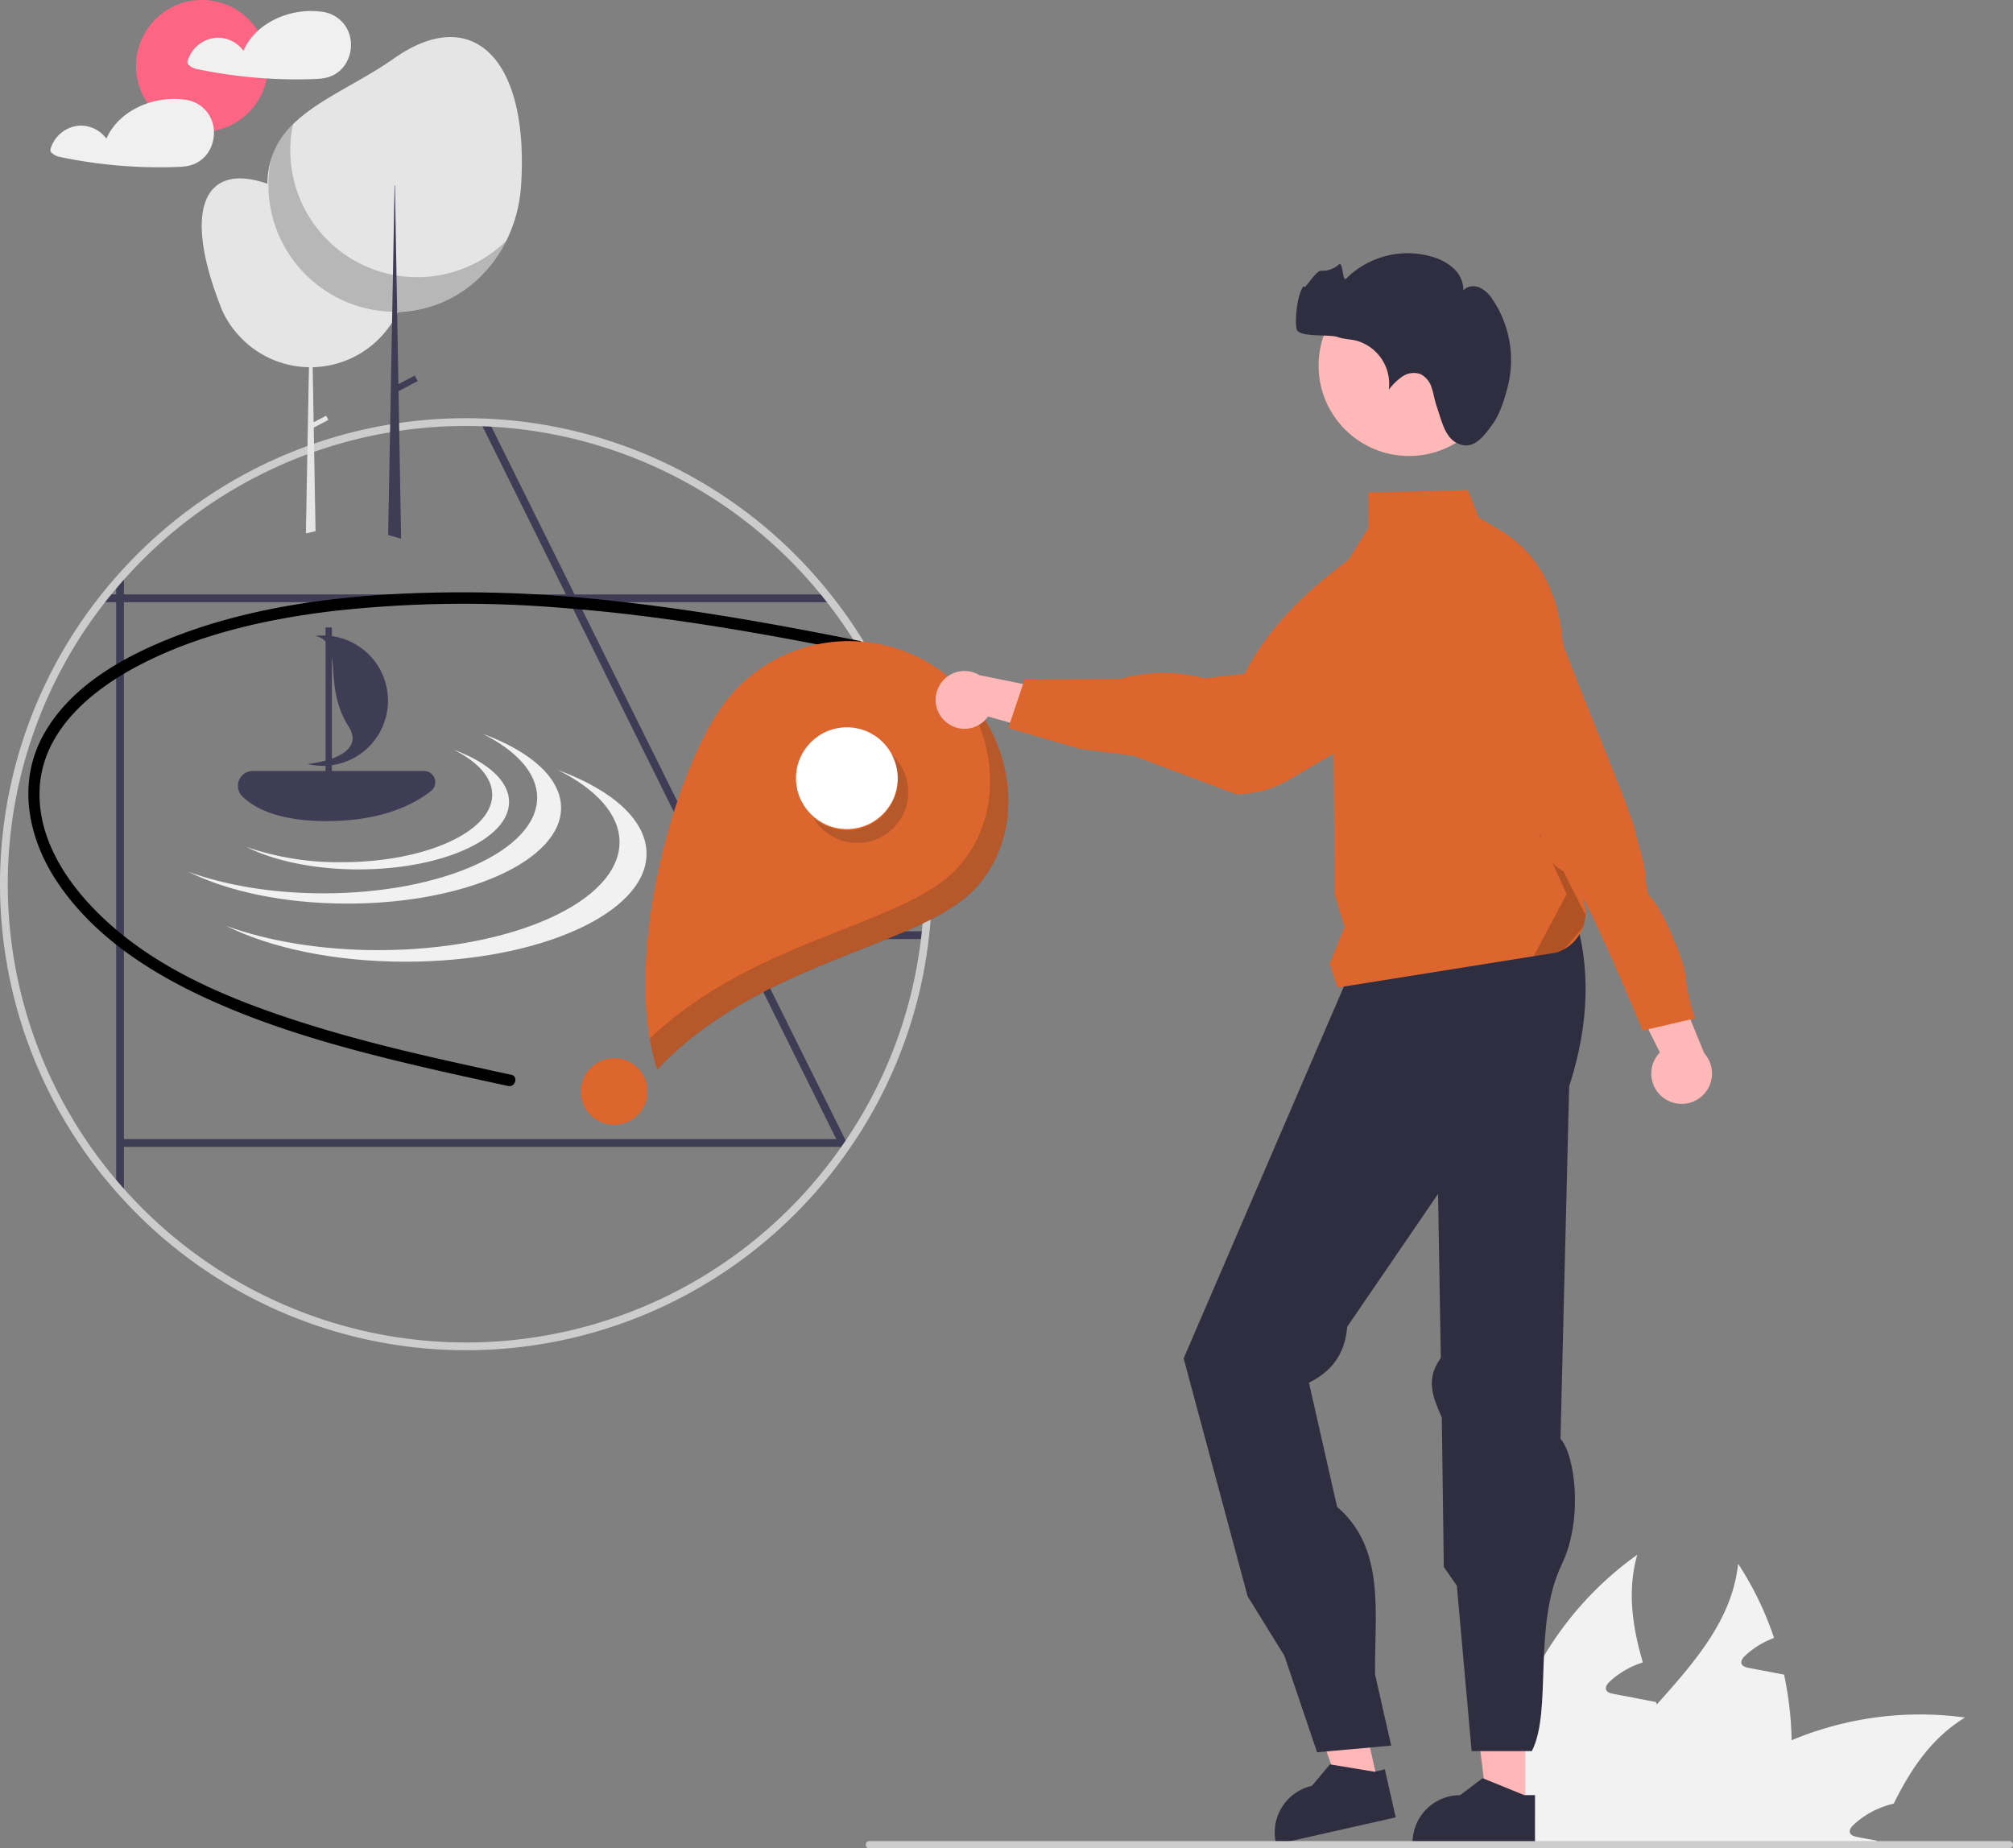 <svg data-name="Layer 1" xmlns="http://www.w3.org/2000/svg" width="687.419" height="631.176" viewBox="0 0 687.419 631.176" xmlns:xlink="http://www.w3.org/1999/xlink"><rect x="0" y="0" width="687.419" height="631.176" fill="#808080" stroke="none"/><path d="M868.114,728.666a110.583,110.583,0,0,1-4.789,34.601c-.12.407-.264.814-.407,1.221H792.423a63.267,63.267,0,0,1,4.765-14.367c5.866-12.452,15.445-23.107,24.903-33.691,13.026-14.583,25.741-29.046,27.753-48.01a108.911,108.911,0,0,1,12.26,25.31,29.748,29.748,0,0,0-9.841,6.034c-.79.742-1.628,1.82-1.221,2.849.383.862,1.437,1.149,2.371,1.341,2.251.431,4.502.862,6.753,1.269,1.772.359,3.568.694,5.364,1.03A117.579,117.579,0,0,1,868.114,728.666Z" transform="translate(-256.29 -134.412)" fill="#f2f2f2"/><path d="M927.331,720.908c-11.302,6.872-18.486,17.504-24.352,29.405a30.078,30.078,0,0,0-13.673,7.184c-.814.742-1.652,1.82-1.221,2.849.359.862,1.437,1.149,2.371,1.341,2.227.431,4.502.862,6.729,1.269-.215.503-.431,1.03-.646,1.533H821.828A105.641,105.641,0,0,1,833.058,751.654c.886-.886,1.796-1.724,2.73-2.586a111.74,111.74,0,0,1,32.326-20.401A113.722,113.722,0,0,1,927.331,720.908Z" transform="translate(-256.29 -134.412)" fill="#f2f2f2"/><path d="M834.279,764.489H767.759a108.058,108.058,0,0,1,.096-15.995,114.384,114.384,0,0,1,47.531-83.162c-3.448,12.284-1.676,24.496,1.916,36.756-.503.168-1.006.311-1.461.503a29.751,29.751,0,0,0-9.841,6.034c-.79.742-1.628,1.82-1.221,2.849.359.862,1.437,1.149,2.371,1.341,2.251.431,4.502.862,6.729,1.269,1.796.359,3.592.694,5.388,1.054.838.144,1.676.311,2.514.479.12.287.192.551.311.814,4.214,11.613,8.812,23.323,10.967,35.224a82.22,82.22,0,0,1,1.102,9.027C834.231,761.95,834.279,763.219,834.279,764.489Z" transform="translate(-256.29 -134.412)" fill="#f2f2f2"/><circle cx="68.969" cy="22.514" r="22.514" fill="#fd6584"/><path d="M375.65,146.266a11.17,11.17,0,0,0-9.426-7.834c-.049-.007-.095.002-.144-.001a1.404,1.404,0,0,0-.192-.044c-10.296-1.331-22.181,3.594-26.472,13.354a10.906,10.906,0,0,0-9.134-4.451,11.124,11.124,0,0,0-9.95,8.02,1.305,1.305,0,0,0,.581,1.428,5.705,5.705,0,0,0,2.352,1.194q2.805.594,5.629,1.089,5.512.965,11.081,1.56a164.775,164.775,0,0,0,22.697.858c2.523-.079,4.957-.162,7.269-1.276a10.815,10.815,0,0,0,4.17-3.639A12.27,12.27,0,0,0,375.65,146.266Z" transform="translate(-256.29 -134.412)" fill="#f0f0f0"/><path d="M328.857,176.284a11.17,11.17,0,0,0-9.426-7.834c-.049-.007-.095.002-.144-.001a1.403,1.403,0,0,0-.192-.044c-10.296-1.331-22.181,3.594-26.472,13.354a10.906,10.906,0,0,0-9.134-4.451,11.124,11.124,0,0,0-9.95,8.02,1.305,1.305,0,0,0,.581,1.428,5.705,5.705,0,0,0,2.352,1.194q2.805.594,5.629,1.089,5.512.964,11.081,1.56a164.782,164.782,0,0,0,22.697.858c2.523-.079,4.957-.162,7.269-1.276a10.817,10.817,0,0,0,4.17-3.639A12.27,12.27,0,0,0,328.857,176.284Z" transform="translate(-256.29 -134.412)" fill="#f0f0f0"/><path d="M545.439,525.72c-.57.835-2.068,1.83-2.652,2.652l.623-1.889-.212-.438-1.326-2.652-33.763-68.043-.013-.013L450.859,340.043v-.013l-1.313-2.639V337.378l-28.326-57.063-1.339-2.705q1.511.04,3.023.119l1.353,2.719L452.504,337.378l.013.013,1.313,2.639v.013l55.776,112.363v.013l1.313,2.639v.013L544.683,523.062l.451.915Z" transform="translate(-256.29 -134.412)" fill="#3f3d56"/><path d="M541.672,340.043H288.993c.677-.888,1.366-1.777,2.082-2.652H539.591C540.307,338.266,540.996,339.155,541.672,340.043Z" transform="translate(-256.29 -134.412)" fill="#3f3d56"/><path d="M573.685,452.419c-.08.888-.172,1.777-.292,2.652H508.665v-2.652Z" transform="translate(-256.29 -134.412)" fill="#3f3d56"/><path d="M298.607,328.652v213.4c-.915-.968-1.79-1.949-2.652-2.931V331.583C296.817,330.601,297.692,329.62,298.607,328.652Z" transform="translate(-256.29 -134.412)" fill="#3f3d56"/><rect x="40.991" y="388.98" width="246.742" height="2.652" fill="#3f3d56"/><path d="M543.808,525.72h.305v-.438A4.353,4.353,0,0,1,543.808,525.72Zm-2.042-186.002c-.677-.888-1.366-1.777-2.082-2.652a158.846,158.846,0,0,0-116.686-59.662q-1.511-.08-3.023-.119c-1.512-.04-3.024-.066-4.549-.066a158.653,158.653,0,0,0-116.726,51.109c-.915.968-1.79,1.949-2.652,2.931q-2.526,2.845-4.88,5.808c-.716.875-1.405,1.764-2.082,2.652a158.778,158.778,0,0,0,6.962,201.73c.862.981,1.737,1.963,2.652,2.931A158.923,158.923,0,0,0,544.842,528.85c.584-.822,1.167-1.644,1.737-2.48a157.86,157.86,0,0,0,26.907-71.624c.12-.875.212-1.764.292-2.652q.775-7.758.782-15.741a158.231,158.231,0,0,0-32.795-96.635Zm29.056,115.028a155.09,155.09,0,0,1-25.595,68.905q-.537.816-1.114,1.631a4.353,4.353,0,0,1-.305.438c-.093.146-.199.292-.305.438a156.299,156.299,0,0,1-244.803,14.296c-.915-1.008-1.803-2.016-2.652-3.05a156.167,156.167,0,0,1-3.62-197.685c.703-.888,1.406-1.777,2.135-2.652.478-.597.968-1.18,1.485-1.764.849-1.034,1.737-2.042,2.652-3.05a156.039,156.039,0,0,1,116.726-52.382q2.964,0,5.888.119c1.021.027,2.029.08,3.037.133a156.283,156.283,0,0,1,111.938,56.944c.729.875,1.432,1.764,2.135,2.652a156.509,156.509,0,0,1,32.702,112.376c-.093.889-.186,1.777-.305,2.652Zm-27.013,70.974h.305v-.438a4.367,4.367,0,0,1-.305.438Z" transform="translate(-256.29 -134.412)" fill="#ccc"/><path d="M395.37,226.756q0,1.094-.071,2.169a32.864,32.864,0,0,1-3.079,11.931c-.014.032-.03.062-.043.092-.082.174-.167.347-.254.519a32.469,32.469,0,0,1-1.749,3.086A33.025,33.025,0,0,1,363.07,259.806l.327,18.801,4.263-2.245.761,1.447-4.993,2.629.61,34.917.007.466-3.296.734.007-.469,1.038-56.279a32.959,32.959,0,0,1-23.318-10.146c-.208-.215-.414-.437-.615-.656l-.023-.025a33.094,33.094,0,0,1-6.021-9.318c.032.037.066.071.098.107-13.622-34.233-5.697-50.103,15.678-42.608.114-.057.231-.112.345-.169a33.091,33.091,0,0,1,42.871,13.015c.201.338.396.684.583,1.031A32.886,32.886,0,0,1,395.37,226.756Z" transform="translate(-256.29 -134.412)" fill="#e5e5e5"/><path d="M434.243,197.637a49.681,49.681,0,0,1-5,18.897c-5.583,11.299-15.383,19.865-27.597,23.061a.12.12,0,0,1-.066.013,41.883,41.883,0,0,1-9.402,1.339h-.265c-.332.013-.663.013-.995.013-.225,0-.451,0-.676-.013a43.316,43.316,0,0,1-42.648-43.311v-.477a30.029,30.029,0,0,1,1.194-8.169c0-.013.013-.026.013-.04a28.308,28.308,0,0,1,7.546-12.108c8.686-8.593,22.438-13.991,34.572-22.531C417.494,135.614,437.015,154.22,434.243,197.637Z" transform="translate(-256.29 -134.412)" fill="#e5e5e5"/><path d="M429.244,216.534c-5.583,11.299-15.383,19.865-27.597,23.061a.12.12,0,0,1-.066.013,42.653,42.653,0,0,1-9.362,1.247h-.305q-.835.02-1.671,0a43.388,43.388,0,0,1-42.303-43.868,44.387,44.387,0,0,1,.849-7.997c0-.013.013-.026.013-.04a28.308,28.308,0,0,1,7.546-12.108A43.324,43.324,0,0,0,390.468,228.257c.411.08.822.159,1.233.225,1.193.199,2.387.345,3.594.438A43.267,43.267,0,0,0,429.244,216.534Z" transform="translate(-256.29 -134.412)" opacity="0.2" style="isolation:isolate"/><polygon points="136.097 133.582 142.638 130.139 141.64 128.243 136.053 131.184 135.633 107.056 135.633 107.053 135.623 106.542 135.623 106.451 135.406 94.073 135.102 76.628 134.869 63.224 134.747 63.224 134.519 75.596 134.519 75.599 134.183 93.85 133.951 106.443 133.95 106.548 133.883 110.141 132.557 182.216 132.548 182.692 136.973 183.934 136.965 183.454 136.097 133.582" fill="#3f3d56"/><path d="M550.214,353.346c-27.502-5.511-55.091-10.509-83.016-13.569a453.242,453.242,0,0,0-79.792-2.307c-24.035,1.621-48.276,5.423-70.855,14.089-17.399,6.678-35.946,16.782-45.344,33.633-9.06,16.243-5.526,34.975,4.339,49.962,11.869,18.032,30.378,30.389,49.621,39.42,21.91,10.283,45.344,16.948,68.809,22.617,11.9,2.875,23.865,5.474,35.831,8.06,2.496.539,3.563-3.295,1.058-3.836-24.13-5.214-48.331-10.445-71.862-17.993-21.776-6.985-44.06-15.933-61.892-30.599-14.426-11.866-28.143-29.197-27.291-48.902.858-19.865,17.525-33.734,33.861-42.271,20.415-10.669,43.61-15.866,66.337-18.582a403.056,403.056,0,0,1,78.361-1.066c34.873,2.653,69.23,8.809,103.455,15.703" transform="translate(-256.29 -134.412)"/><path d="M421.101,384.982c11.573,5.785,18.619,13.424,18.619,21.804,0,18.051-32.664,32.685-72.957,32.685-17.518,0-33.59-2.768-46.166-7.379,13.358,6.677,32.748,10.881,54.337,10.881,40.293,0,72.957-14.633,72.957-32.685C447.892,400.085,437.451,390.976,421.101,384.982Z" transform="translate(-256.29 -134.412)" fill="#f1f1f1"/><path d="M446.844,397.381c13.059,6.527,21.01,15.148,21.01,24.603,0,20.369-36.858,36.881-82.323,36.881-19.767,0-37.902-3.124-52.093-8.326,15.073,7.534,36.953,12.278,61.313,12.278,45.466,0,82.323-16.512,82.323-36.881C477.074,414.423,465.294,404.145,446.844,397.381Z" transform="translate(-256.29 -134.412)" fill="#f1f1f1"/><path d="M411.249,390.444c8.154,4.075,13.118,9.458,13.118,15.361,0,12.718-23.013,23.027-51.4,23.027a96.544,96.544,0,0,1-32.525-5.199c9.411,4.704,23.072,7.666,38.282,7.666,28.387,0,51.4-10.31,51.4-23.027C430.124,401.084,422.768,394.666,411.249,390.444Z" transform="translate(-256.29 -134.412)" fill="#f1f1f1"/><path d="M367.831,414.798c-16.767,0-24.92-4.6-28.808-8.458a5.064,5.064,0,0,1,3.583-8.648h58.493a3.829,3.829,0,0,1,2.371,6.838C397.511,409.215,386.491,414.798,367.831,414.798Z" transform="translate(-256.29 -134.412)" fill="#3f3d56"/><path d="M379.976,355.934a22.173,22.173,0,0,0-15.972-4.369c10.099,2.493,2.13,16.45,11.326,30.924,5.012,7.888-4.735,11.755-14.02,12.814a22.255,22.255,0,0,0,18.666-39.369Z" transform="translate(-256.29 -134.412)" fill="#3f3d56"/><rect x="111.182" y="214.246" width="2.154" height="51.264" fill="#3f3d56"/><path d="M576.883,363.046a53.275,53.275,0,0,0-74.233,12.883c-16.941,24.056-33.941,87.138-21.941,123.682,35.793-37.807,90.781-41.735,109.057-62.332C609.295,415.271,600.94,379.987,576.883,363.046Z" transform="translate(-256.29 -134.412)" fill="#dc662d"/><circle id="af3c8991-f89c-43e0-a050-89c81726f2a6" data-name="b262ea8c-1946-46c9-a449-3a1996c39394" cx="289.193" cy="265.733" r="17.375" fill="#fff"/><circle id="a49e5b2e-c339-415c-b240-8977b61bd9a6" data-name="bcc29a3a-8123-4529-80aa-6f70df2823cf" cx="209.731" cy="372.741" r="11.38" fill="#dc662d"/><path d="M564.073,396.136a17.374,17.374,0,1,1-30.008,17.521A17.372,17.372,0,0,0,560.516,391.827,17.374,17.374,0,0,1,564.073,396.136Z" transform="translate(-256.29 -134.412)" fill="#231f20" opacity="0.2" style="isolation:isolate"/><path d="M589.799,437.361c-18.276,20.596-73.264,24.525-109.057,62.332a73.694,73.694,0,0,1-2.573-10.578c35.775-34.37,87.702-38.714,105.36-58.613,15.804-17.811,13.344-44.315-.919-62.757C602.172,385.878,607.695,417.193,589.799,437.361Z" transform="translate(-256.29 -134.412)" fill="#231f20" opacity="0.2" style="isolation:isolate"/><polygon points="520.879 617.234 507.91 617.234 501.74 567.209 520.882 567.209 520.879 617.234" fill="#ffb6b6"/><path d="M780.477,764.218l-41.819-.002v-.529a16.278,16.278,0,0,1,16.277-16.277h.001l7.639-5.795,14.252,5.796,3.651 0Z" transform="translate(-256.29 -134.412)" fill="#2f2e41"/><polygon points="470.62 609.061 457.969 611.918 440.931 564.48 459.603 560.265 470.62 609.061" fill="#ffb6b6"/><path d="M732.906,755.008l-40.792,9.21-.117-.516a16.278,16.278,0,0,1,12.292-19.462l.001-0,6.175-7.335,15.179,2.514,3.561-.804Z" transform="translate(-256.29 -134.412)" fill="#2f2e41"/><path d="M793.596,445.819c6.081,18.339,5.438,38.246-1.462,59.612L789.185,625.724c4.876,5.366,7.936,27.246.425,42.913-10.03,20.921-3.12,49.853-10.21,63.732H758.835l-5.054-56.508-4.451-6.372-.677-50.969c-2.731-6.467-5.896-12.88-.341-20.372l-.148-8.853-.79-47.191L716.361,587.455c-.881,10.264-6.128,15.642-13.074,19.118l9.605,42.392c16.799,14.379,12.69,36.632,12.968,57.233l5.508,24.309-25.31,2.263L694.888,699.804l-12.558-20.315-21.841-81.216,15.231-35.351,6.225-14.448,34.765-80.687Z" transform="translate(-256.29 -134.412)" fill="#2f2e41"/><path d="M578.734,380.413a9.8,9.8,0,0,0,14.968-1.337l33.527,9.424-5.503-17.241L590.732,364.953a9.853,9.853,0,0,0-11.998,15.46Z" transform="translate(-256.29 -134.412)" fill="#ffb8b8"/><path d="M606.155,366.489l32.725-.24h0a54.709,54.709,0,0,1,27.057-.613l1.737.402,13.657-1.549c8.142-16.275,23.25-30.989,43.531-44.545a27.817,27.817,0,0,1,41.01,6.861h0a27.847,27.847,0,0,1-7.468,37.485l-61.8,36.335a36.231,36.231,0,0,1-17.871,4.995h0l-.15.078-35.253-13.208-18.135-2.308-24.59-7.147Z" transform="translate(-256.29 -134.412)" fill="#dc662d"/><circle cx="481.158" cy="124.835" r="30.876" fill="#ffb8b8"/><path d="M766.283,278.829c2.288-3.265,3.911-8.495,4.87-12.317a37.075,37.075,0,0,0-5.077-29.719,11.304,11.304,0,0,0-4.407-4.159c-1.868-.834-4.331-.635-5.634.943a10.132,10.132,0,0,0-3.219-7.378,17.857,17.857,0,0,0-7.157-4.023,29.738,29.738,0,0,0-29.603,7.319c-1.49,1.516-.958-6.059-2.613-4.725A8.23,8.23,0,0,1,707.593,226.856c-2.114-.225-6.001,7.307-6.024,5.182-2.224,2.228-3.203,11.625-2.508,14.696s11.044,1.713,14.011,2.766c1.965.697,4.1.721,6.136,1.174a15.297,15.297,0,0,1,11.337,16.824,20.266,20.266,0,0,1,4.668-4.528,6.859,6.859,0,0,1,6.23-.778,7.706,7.706,0,0,1,3.797,4.784c.674,1.985.935,4.093,1.621,6.073,2.014,5.812,3.053,11.914,8.667,13.292C759.959,287.428,763.159,283.287,766.283,278.829Z" transform="translate(-256.29 -134.412)" fill="#2f2e41"/><path d="M796.231,439.699l-3.39-6.78c-4.15-25.71-8.25-49.69-2.68-71.26.35-18.83-5.47-36.52-21.63-46.18l-7.29-4.36-3.69-9.36-33.98.83-.1,12.27-12.17,19.41v.08l.76,105.62,3.36,10.9-5.07,12.68,2.69,8.09,66.99-10.71,7.79-1.25a13.918,13.918,0,0,0,2.59-1.13,14.232,14.232,0,0,0,6.22-6.95c.07-.17.13-.33.19-.5a13.934,13.934,0,0,0,.9-4.3A14.303,14.303,0,0,0,796.231,439.699Z" transform="translate(-256.29 -134.412)" fill="#dc662d"/><path d="M797.721,446.799a13.934,13.934,0,0,1-.9,4.3l-6.41,7.45a13.918,13.918,0,0,1-2.59,1.13l-7.79,1.25,11.27-21.19-24.77-54.23Z" transform="translate(-256.29 -134.412)" opacity="0.2"/><path d="M824.681,509.523a10.296,10.296,0,0,1-1.556-15.712L806.822,461.054l18.875,2.298L838.285,494.107a10.352,10.352,0,0,1-13.604,15.416Z" transform="translate(-256.29 -134.412)" fill="#ffb8b8"/><path d="M758.587,396.814l12.368-1.708s1.194,18.647,7.11,21.473,3.922,3.291,4.619,6.283,3.855,7.512,8.541,9.574,26.003,53.896,26.003,53.896l17.949-4.186a57.747,57.747,0,0,1-3.256-13.961c-.631-7.213-8.805-24.232-11.497-26.758s-1.628-6.98-3.023-12.963-.427-.435-2.752-10.407-28.469-69.733-29.564-78.94-13.925-14.627-13.925-14.627l-9.972,2.325Z" transform="translate(-256.29 -134.412)" fill="#dc662d"/><path id="a00e3c47-1fa9-4e2e-8ad1-93a2fdd4719a-1009" data-name="f02c4e45-f306-4b42-b3ad-5ddd3016d7d2" d="M553.182,765.588h389.281a1.247,1.247,0,0,0,0-2.494H553.182a1.247,1.247,0,1,0,0,2.494h0Z" transform="translate(-256.29 -134.412)" fill="#ccc"/></svg>